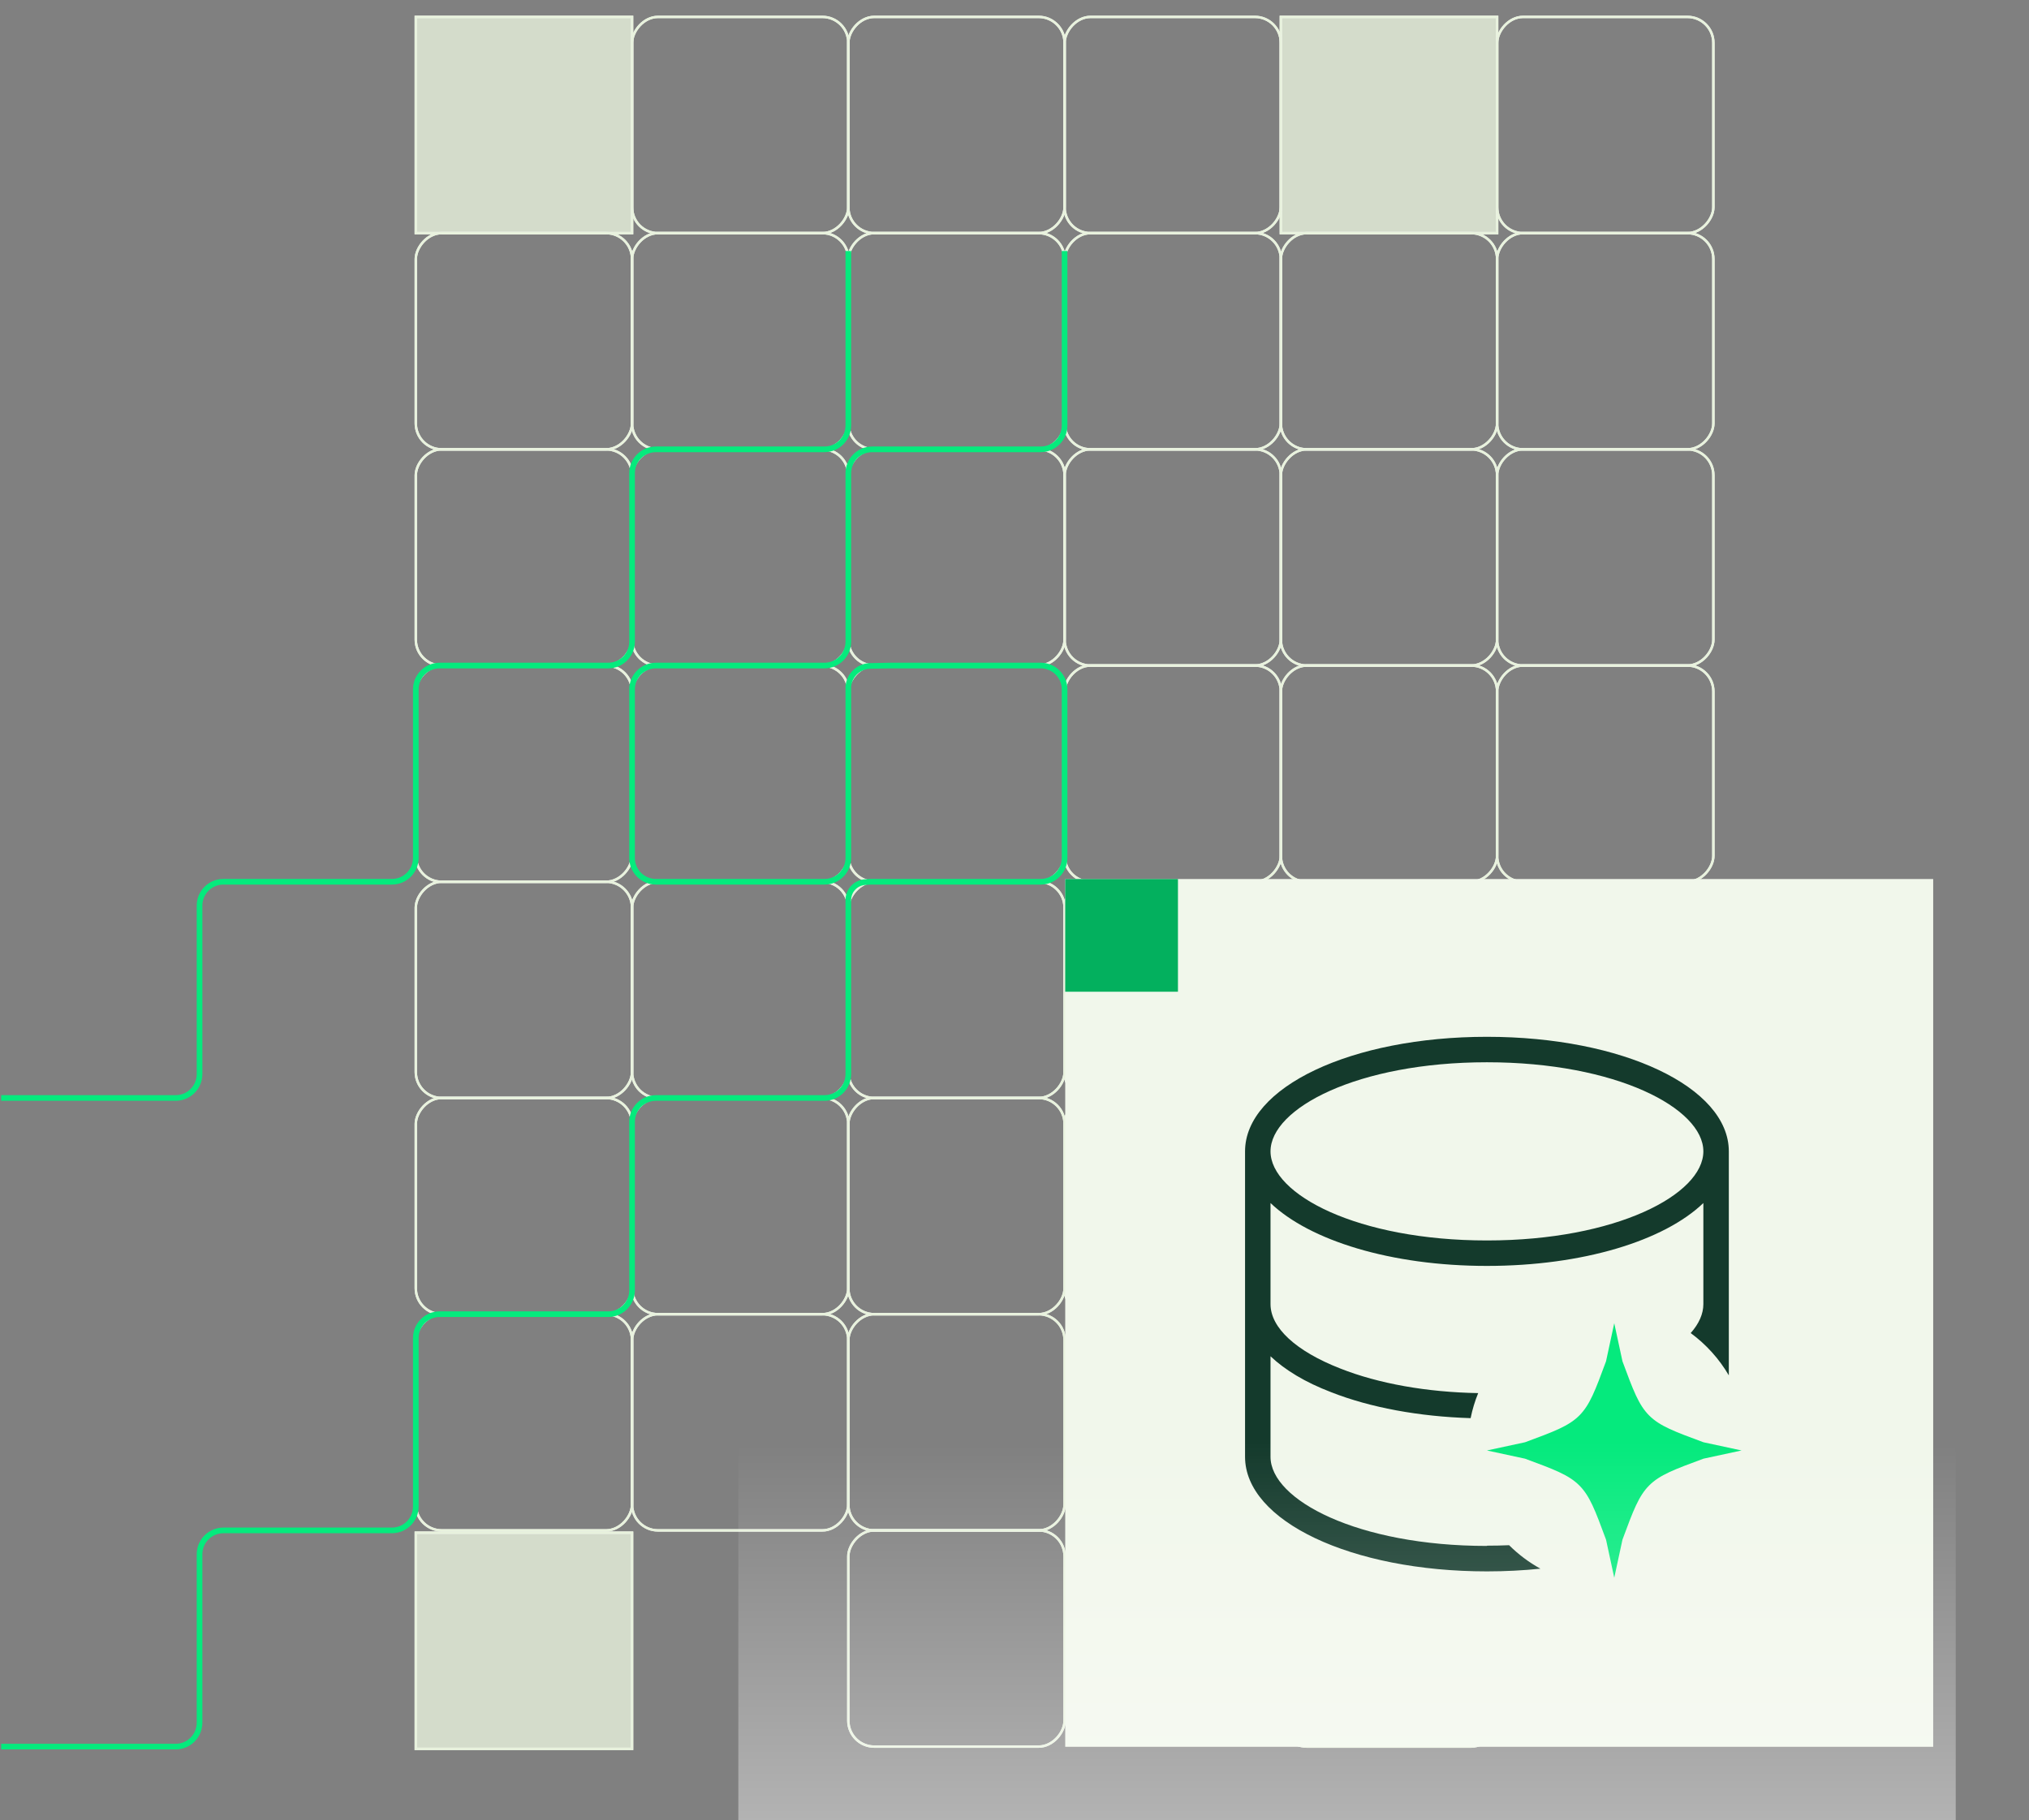 <svg width="360" height="323" viewBox="0 0 360 323" fill="none" xmlns="http://www.w3.org/2000/svg">
<rect x="0" y="0" width="360" height="323" fill="#808080" stroke="none"/>
<g clip-path="url(#clip0_629_3355)">
<rect width="38.371" height="38.371" transform="matrix(-1 0 0 1 265.629 3)" fill="#E8F2DD" fill-opacity="0.8"/>
<rect width="38.371" height="38.371" transform="matrix(-1 0 0 1 265.629 3)" stroke="#F0F0F0" stroke-width="0.431"/>
<rect width="38.371" height="38.371" transform="matrix(-1 0 0 1 265.629 3)" stroke="#E8F2DD" stroke-width="0.431"/>
<rect width="38.371" height="38.371" rx="4.598" transform="matrix(-1 0 0 1 265.629 41.371)" stroke="#F0F0F0" stroke-width="0.431"/>
<rect width="38.371" height="38.371" rx="4.598" transform="matrix(-1 0 0 1 265.629 41.371)" stroke="#E8F2DD" stroke-width="0.431"/>
<rect width="38.371" height="38.371" rx="4.598" transform="matrix(-1 0 0 1 188.887 3)" stroke="#F0F0F0" stroke-width="0.431"/>
<rect width="38.371" height="38.371" rx="4.598" transform="matrix(-1 0 0 1 188.887 3)" stroke="#E8F2DD" stroke-width="0.431"/>
<rect width="38.371" height="38.371" rx="4.598" transform="matrix(-1 0 0 1 188.887 41.371)" stroke="#F0F0F0" stroke-width="0.431"/>
<rect width="38.371" height="38.371" rx="4.598" transform="matrix(-1 0 0 1 188.887 41.371)" stroke="#E8F2DD" stroke-width="0.431"/>
<rect width="38.371" height="38.371" transform="matrix(-1 0 0 1 112.145 3)" fill="#E8F2DD" fill-opacity="0.8"/>
<rect width="38.371" height="38.371" transform="matrix(-1 0 0 1 112.145 3)" stroke="#F0F0F0" stroke-width="0.431"/>
<rect width="38.371" height="38.371" transform="matrix(-1 0 0 1 112.145 3)" stroke="#E8F2DD" stroke-width="0.431"/>
<rect width="38.371" height="38.371" transform="matrix(-1 0 0 1 112.145 272)" fill="#E8F2DD" fill-opacity="0.8"/>
<rect width="38.371" height="38.371" transform="matrix(-1 0 0 1 112.145 272)" stroke="#F0F0F0" stroke-width="0.431"/>
<rect width="38.371" height="38.371" transform="matrix(-1 0 0 1 112.145 272)" stroke="#E8F2DD" stroke-width="0.431"/>
<rect width="38.371" height="38.371" rx="4.598" transform="matrix(-1 0 0 1 150.516 3)" stroke="#F0F0F0" stroke-width="0.431"/>
<rect width="38.371" height="38.371" rx="4.598" transform="matrix(-1 0 0 1 150.516 3)" stroke="#E8F2DD" stroke-width="0.431"/>
<rect width="38.371" height="38.371" rx="4.598" transform="matrix(-1 0 0 1 304 3)" stroke="#F0F0F0" stroke-width="0.431"/>
<rect width="38.371" height="38.371" rx="4.598" transform="matrix(-1 0 0 1 304 3)" stroke="#E8F2DD" stroke-width="0.431"/>
<rect width="38.371" height="38.371" rx="4.598" transform="matrix(-1 0 0 1 265.629 79.742)" stroke="#F0F0F0" stroke-width="0.431"/>
<rect width="38.371" height="38.371" rx="4.598" transform="matrix(-1 0 0 1 265.629 79.742)" stroke="#E8F2DD" stroke-width="0.431"/>
<rect width="38.371" height="38.371" rx="4.598" transform="matrix(-1 0 0 1 227.258 3)" stroke="#F0F0F0" stroke-width="0.431"/>
<rect width="38.371" height="38.371" rx="4.598" transform="matrix(-1 0 0 1 227.258 3)" stroke="#E8F2DD" stroke-width="0.431"/>
<rect width="38.371" height="38.371" rx="4.598" transform="matrix(-1 0 0 1 188.887 79.742)" stroke="#F0F0F0" stroke-width="0.431"/>
<rect width="38.371" height="38.371" rx="4.598" transform="matrix(-1 0 0 1 188.887 79.742)" stroke="#E8F2DD" stroke-width="0.431"/>
<rect width="38.371" height="38.371" rx="4.598" transform="matrix(-1 0 0 1 150.516 41.371)" stroke="#F0F0F0" stroke-width="0.431"/>
<rect width="38.371" height="38.371" rx="4.598" transform="matrix(-1 0 0 1 150.516 41.371)" stroke="#E8F2DD" stroke-width="0.431"/>
<rect width="38.371" height="38.371" rx="4.598" transform="matrix(-1 0 0 1 112.145 41.371)" stroke="#F0F0F0" stroke-width="0.431"/>
<rect width="38.371" height="38.371" rx="4.598" transform="matrix(-1 0 0 1 112.145 41.371)" stroke="#E8F2DD" stroke-width="0.431"/>
<rect width="38.371" height="38.371" rx="4.598" transform="matrix(-1 0 0 1 304 41.371)" stroke="#F0F0F0" stroke-width="0.431"/>
<rect width="38.371" height="38.371" rx="4.598" transform="matrix(-1 0 0 1 304 41.371)" stroke="#E8F2DD" stroke-width="0.431"/>
<rect width="38.371" height="38.371" rx="4.598" transform="matrix(-1 0 0 1 265.629 118.113)" stroke="#F0F0F0" stroke-width="0.431"/>
<rect width="38.371" height="38.371" rx="4.598" transform="matrix(-1 0 0 1 265.629 118.113)" stroke="#E8F2DD" stroke-width="0.431"/>
<rect width="38.371" height="38.371" rx="4.598" transform="matrix(-1 0 0 1 227.258 41.371)" stroke="#F0F0F0" stroke-width="0.431"/>
<rect width="38.371" height="38.371" rx="4.598" transform="matrix(-1 0 0 1 227.258 41.371)" stroke="#E8F2DD" stroke-width="0.431"/>
<rect width="38.371" height="38.371" rx="4.598" transform="matrix(-1 0 0 1 188.887 118.113)" stroke="#F0F0F0" stroke-width="0.431"/>
<rect width="38.371" height="38.371" rx="4.598" transform="matrix(-1 0 0 1 188.887 118.113)" stroke="#E8F2DD" stroke-width="0.431"/>
<rect width="38.371" height="38.371" rx="4.598" transform="matrix(-1 0 0 1 150.516 79.742)" stroke="#F0F0F0" stroke-width="0.431"/>
<rect width="38.371" height="38.371" rx="4.598" transform="matrix(-1 0 0 1 150.516 79.742)" stroke="#E8F2DD" stroke-width="0.431"/>
<rect width="38.371" height="38.371" rx="4.598" transform="matrix(-1 0 0 1 112.145 79.742)" stroke="#F0F0F0" stroke-width="0.431"/>
<rect width="38.371" height="38.371" rx="4.598" transform="matrix(-1 0 0 1 112.145 79.742)" stroke="#E8F2DD" stroke-width="0.431"/>
<rect width="38.371" height="38.371" rx="4.598" transform="matrix(-1 0 0 1 304 79.742)" stroke="#F0F0F0" stroke-width="0.431"/>
<rect width="38.371" height="38.371" rx="4.598" transform="matrix(-1 0 0 1 304 79.742)" stroke="#E8F2DD" stroke-width="0.431"/>
<rect width="38.371" height="38.371" rx="4.598" transform="matrix(-1 0 0 1 265.629 156.484)" stroke="#F0F0F0" stroke-width="0.431"/>
<rect width="38.371" height="38.371" rx="4.598" transform="matrix(-1 0 0 1 265.629 156.484)" stroke="#E8F2DD" stroke-width="0.431"/>
<rect width="38.371" height="38.371" rx="4.598" transform="matrix(-1 0 0 1 227.258 79.742)" stroke="#F0F0F0" stroke-width="0.431"/>
<rect width="38.371" height="38.371" rx="4.598" transform="matrix(-1 0 0 1 227.258 79.742)" stroke="#E8F2DD" stroke-width="0.431"/>
<rect width="38.371" height="38.371" rx="4.598" transform="matrix(-1 0 0 1 188.887 156.484)" stroke="#F0F0F0" stroke-width="0.431"/>
<rect width="38.371" height="38.371" rx="4.598" transform="matrix(-1 0 0 1 188.887 156.484)" stroke="#E8F2DD" stroke-width="0.431"/>
<rect width="38.371" height="38.371" rx="4.598" transform="matrix(-1 0 0 1 150.516 118.113)" stroke="#F0F0F0" stroke-width="0.431"/>
<rect width="38.371" height="38.371" rx="4.598" transform="matrix(-1 0 0 1 150.516 118.113)" stroke="#E8F2DD" stroke-width="0.431"/>
<rect width="38.371" height="38.371" rx="4.598" transform="matrix(-1 0 0 1 112.145 118.113)" stroke="#F0F0F0" stroke-width="0.431"/>
<rect width="38.371" height="38.371" rx="4.598" transform="matrix(-1 0 0 1 112.145 118.113)" stroke="#E8F2DD" stroke-width="0.431"/>
<rect width="38.371" height="38.371" rx="4.598" transform="matrix(-1 0 0 1 304 118.113)" stroke="#F0F0F0" stroke-width="0.431"/>
<rect width="38.371" height="38.371" rx="4.598" transform="matrix(-1 0 0 1 304 118.113)" stroke="#E8F2DD" stroke-width="0.431"/>
<rect width="38.371" height="38.371" rx="4.598" transform="matrix(-1 0 0 1 265.629 194.855)" stroke="#F0F0F0" stroke-width="0.431"/>
<rect width="38.371" height="38.371" rx="4.598" transform="matrix(-1 0 0 1 265.629 194.855)" stroke="#E8F2DD" stroke-width="0.431"/>
<rect width="38.371" height="38.371" rx="4.598" transform="matrix(-1 0 0 1 227.258 118.113)" stroke="#F0F0F0" stroke-width="0.431"/>
<rect width="38.371" height="38.371" rx="4.598" transform="matrix(-1 0 0 1 227.258 118.113)" stroke="#E8F2DD" stroke-width="0.431"/>
<rect width="38.371" height="38.371" rx="4.598" transform="matrix(-1 0 0 1 188.887 194.855)" stroke="#F0F0F0" stroke-width="0.431"/>
<rect width="38.371" height="38.371" rx="4.598" transform="matrix(-1 0 0 1 188.887 194.855)" stroke="#E8F2DD" stroke-width="0.431"/>
<rect width="38.371" height="38.371" rx="4.598" transform="matrix(-1 0 0 1 150.516 156.484)" stroke="#F0F0F0" stroke-width="0.431"/>
<rect width="38.371" height="38.371" rx="4.598" transform="matrix(-1 0 0 1 150.516 156.484)" stroke="#E8F2DD" stroke-width="0.431"/>
<rect width="38.371" height="38.371" rx="4.598" transform="matrix(-1 0 0 1 112.145 156.484)" stroke="#F0F0F0" stroke-width="0.431"/>
<rect width="38.371" height="38.371" rx="4.598" transform="matrix(-1 0 0 1 112.145 156.484)" stroke="#E8F2DD" stroke-width="0.431"/>
<rect width="38.371" height="38.371" rx="4.598" transform="matrix(-1 0 0 1 304 156.484)" stroke="#F0F0F0" stroke-width="0.431"/>
<rect width="38.371" height="38.371" rx="4.598" transform="matrix(-1 0 0 1 304 156.484)" stroke="#E8F2DD" stroke-width="0.431"/>
<rect width="38.371" height="38.371" rx="4.598" transform="matrix(-1 0 0 1 265.629 233.226)" stroke="#F0F0F0" stroke-width="0.431"/>
<rect width="38.371" height="38.371" rx="4.598" transform="matrix(-1 0 0 1 265.629 233.226)" stroke="#E8F2DD" stroke-width="0.431"/>
<rect width="38.371" height="38.371" rx="4.598" transform="matrix(-1 0 0 1 227.258 156.484)" stroke="#F0F0F0" stroke-width="0.431"/>
<rect width="38.371" height="38.371" rx="4.598" transform="matrix(-1 0 0 1 227.258 156.484)" stroke="#E8F2DD" stroke-width="0.431"/>
<rect width="38.371" height="38.371" rx="4.598" transform="matrix(-1 0 0 1 188.887 233.226)" stroke="#F0F0F0" stroke-width="0.431"/>
<rect width="38.371" height="38.371" rx="4.598" transform="matrix(-1 0 0 1 188.887 233.226)" stroke="#E8F2DD" stroke-width="0.431"/>
<rect width="38.371" height="38.371" rx="4.598" transform="matrix(-1 0 0 1 150.516 194.855)" stroke="#F0F0F0" stroke-width="0.431"/>
<rect width="38.371" height="38.371" rx="4.598" transform="matrix(-1 0 0 1 150.516 194.855)" stroke="#E8F2DD" stroke-width="0.431"/>
<rect width="38.371" height="38.371" rx="4.598" transform="matrix(-1 0 0 1 112.145 194.855)" stroke="#F0F0F0" stroke-width="0.431"/>
<rect width="38.371" height="38.371" rx="4.598" transform="matrix(-1 0 0 1 112.145 194.855)" stroke="#E8F2DD" stroke-width="0.431"/>
<rect width="38.371" height="38.371" rx="4.598" transform="matrix(-1 0 0 1 304 194.855)" stroke="#F0F0F0" stroke-width="0.431"/>
<rect width="38.371" height="38.371" rx="4.598" transform="matrix(-1 0 0 1 304 194.855)" stroke="#E8F2DD" stroke-width="0.431"/>
<rect width="38.371" height="38.371" rx="4.598" transform="matrix(-1 0 0 1 265.629 271.597)" stroke="#F0F0F0" stroke-width="0.431"/>
<rect width="38.371" height="38.371" rx="4.598" transform="matrix(-1 0 0 1 265.629 271.597)" stroke="#E8F2DD" stroke-width="0.431"/>
<rect width="38.371" height="38.371" rx="4.598" transform="matrix(-1 0 0 1 227.258 194.855)" stroke="#F0F0F0" stroke-width="0.431"/>
<rect width="38.371" height="38.371" rx="4.598" transform="matrix(-1 0 0 1 227.258 194.855)" stroke="#E8F2DD" stroke-width="0.431"/>
<rect width="38.371" height="38.371" rx="4.598" transform="matrix(-1 0 0 1 188.887 271.597)" stroke="#F0F0F0" stroke-width="0.431"/>
<rect width="38.371" height="38.371" rx="4.598" transform="matrix(-1 0 0 1 188.887 271.597)" stroke="#E8F2DD" stroke-width="0.431"/>
<rect width="38.371" height="38.371" rx="4.598" transform="matrix(-1 0 0 1 150.516 233.226)" stroke="#F0F0F0" stroke-width="0.431"/>
<rect width="38.371" height="38.371" rx="4.598" transform="matrix(-1 0 0 1 150.516 233.226)" stroke="#E8F2DD" stroke-width="0.431"/>
<rect width="38.371" height="38.371" rx="4.598" transform="matrix(-1 0 0 1 112.145 233.226)" stroke="#F0F0F0" stroke-width="0.431"/>
<rect width="38.371" height="38.371" rx="4.598" transform="matrix(-1 0 0 1 112.145 233.226)" stroke="#E8F2DD" stroke-width="0.431"/>
<rect x="343" y="310" width="154" height="154" transform="rotate(180 343 310)" fill="#F1F7EB"/>
<rect x="287" y="254" width="56" height="56" fill="white" fill-opacity="0.01"/>
<path d="M263.823 184C287.902 184 306.74 192.946 306.74 204.33V244.08C305.019 241.139 302.71 238.585 299.976 236.576C301.445 234.918 302.223 233.177 302.223 231.436V213.5C295.266 220.186 280.855 224.659 263.823 224.659C246.792 224.659 232.381 220.141 225.424 213.5V231.436C225.424 235.637 229.941 239.793 237.802 242.865C244.597 245.558 253.212 247.076 262.27 247.232C261.69 248.652 261.238 250.138 260.928 251.675C251.809 251.396 243.124 249.805 236.176 247.066C231.568 245.305 227.999 243.136 225.424 240.696V258.541C225.424 266.176 240.874 274.353 263.823 274.353V274.308C265.16 274.308 266.472 274.278 267.757 274.225C269.399 275.859 271.268 277.263 273.312 278.39C270.269 278.704 267.094 278.871 263.823 278.871C239.745 278.871 220.906 269.925 220.906 258.541V204.33C220.906 192.946 239.745 184 263.823 184ZM263.823 188.518C240.874 188.518 225.424 196.695 225.424 204.33C225.424 211.965 240.874 220.142 263.823 220.142C286.772 220.142 302.222 211.965 302.223 204.33C302.223 196.695 286.773 188.518 263.823 188.518Z" fill="#143A2C"/>
<path d="M286.412 234.824L284.955 241.583C283.047 246.745 282.092 249.325 280.209 251.209C278.326 253.092 275.745 254.046 270.584 255.955L263.824 257.412L270.584 258.869C275.745 260.778 278.326 261.735 280.209 263.615C282.092 265.496 283.047 268.079 284.955 273.241L286.412 280L287.869 273.241C289.778 268.079 290.735 265.498 292.615 263.615C294.496 261.732 297.079 260.778 302.241 258.869L309 257.412L302.241 255.955C297.079 254.046 294.499 253.092 292.615 251.209C290.732 249.325 289.778 246.745 287.869 241.583L286.412 234.824Z" fill="#05EA7D"/>
<rect x="209" y="176" width="20" height="20" transform="rotate(180 209 176)" fill="#03B05E"/>
<path d="M150.516 44.547V75.508C150.516 77.847 148.621 79.742 146.282 79.742H116.379C114.041 79.742 112.145 81.638 112.145 83.976V113.879C112.145 116.218 110.249 118.113 107.911 118.113H78.008C75.67 118.113 73.774 120.009 73.774 122.347V152.25C73.774 154.589 71.878 156.484 69.54 156.484H39.637C37.299 156.484 35.403 158.38 35.403 160.718V190.621C35.403 192.96 33.507 194.855 31.169 194.855H0.208M188.887 44.547V75.508C188.887 77.847 186.992 79.742 184.653 79.742H154.75C152.412 79.742 150.516 81.638 150.516 83.976V113.879C150.516 116.218 148.621 118.113 146.282 118.113H116.379C114.041 118.113 112.145 120.009 112.145 122.347V152.25C112.145 154.589 114.041 156.484 116.379 156.484H146.282C148.621 156.484 150.516 154.589 150.516 152.25V121.818L150.553 121.568C150.837 119.65 152.465 118.218 154.403 118.181L157.926 118.113H184.653C186.992 118.113 188.887 120.009 188.887 122.347V152.25C188.887 154.589 186.992 156.484 184.653 156.484H154.486L153.48 156.551C151.812 156.662 150.516 158.048 150.516 159.72V162.968M150.516 159.66V190.621C150.516 192.96 148.621 194.855 146.282 194.855H116.379C114.041 194.855 112.145 196.751 112.145 199.089V228.992C112.145 231.331 110.249 233.226 107.911 233.226H78.008C75.67 233.226 73.774 235.122 73.774 237.46V267.363C73.774 269.702 71.878 271.597 69.54 271.597H39.637C37.299 271.597 35.403 273.493 35.403 275.831V305.734C35.403 308.073 33.507 309.968 31.169 309.968H0.208" stroke="#05EA7D"/>
<rect width="216" height="67" transform="matrix(1 8.74228e-08 8.74228e-08 -1 131 323)" fill="url(#paint0_linear_629_3355)" fill-opacity="0.4"/>
</g>
<defs>
<linearGradient id="paint0_linear_629_3355" x1="108" y1="0" x2="108" y2="67" gradientUnits="userSpaceOnUse">
<stop stop-color="white"/>
<stop offset="1" stop-color="white" stop-opacity="0"/>
</linearGradient>
<clipPath id="clip0_629_3355">
<rect width="360" height="323" fill="white" transform="matrix(-1 0 0 1 360 0)"/>
</clipPath>
</defs>
</svg>
